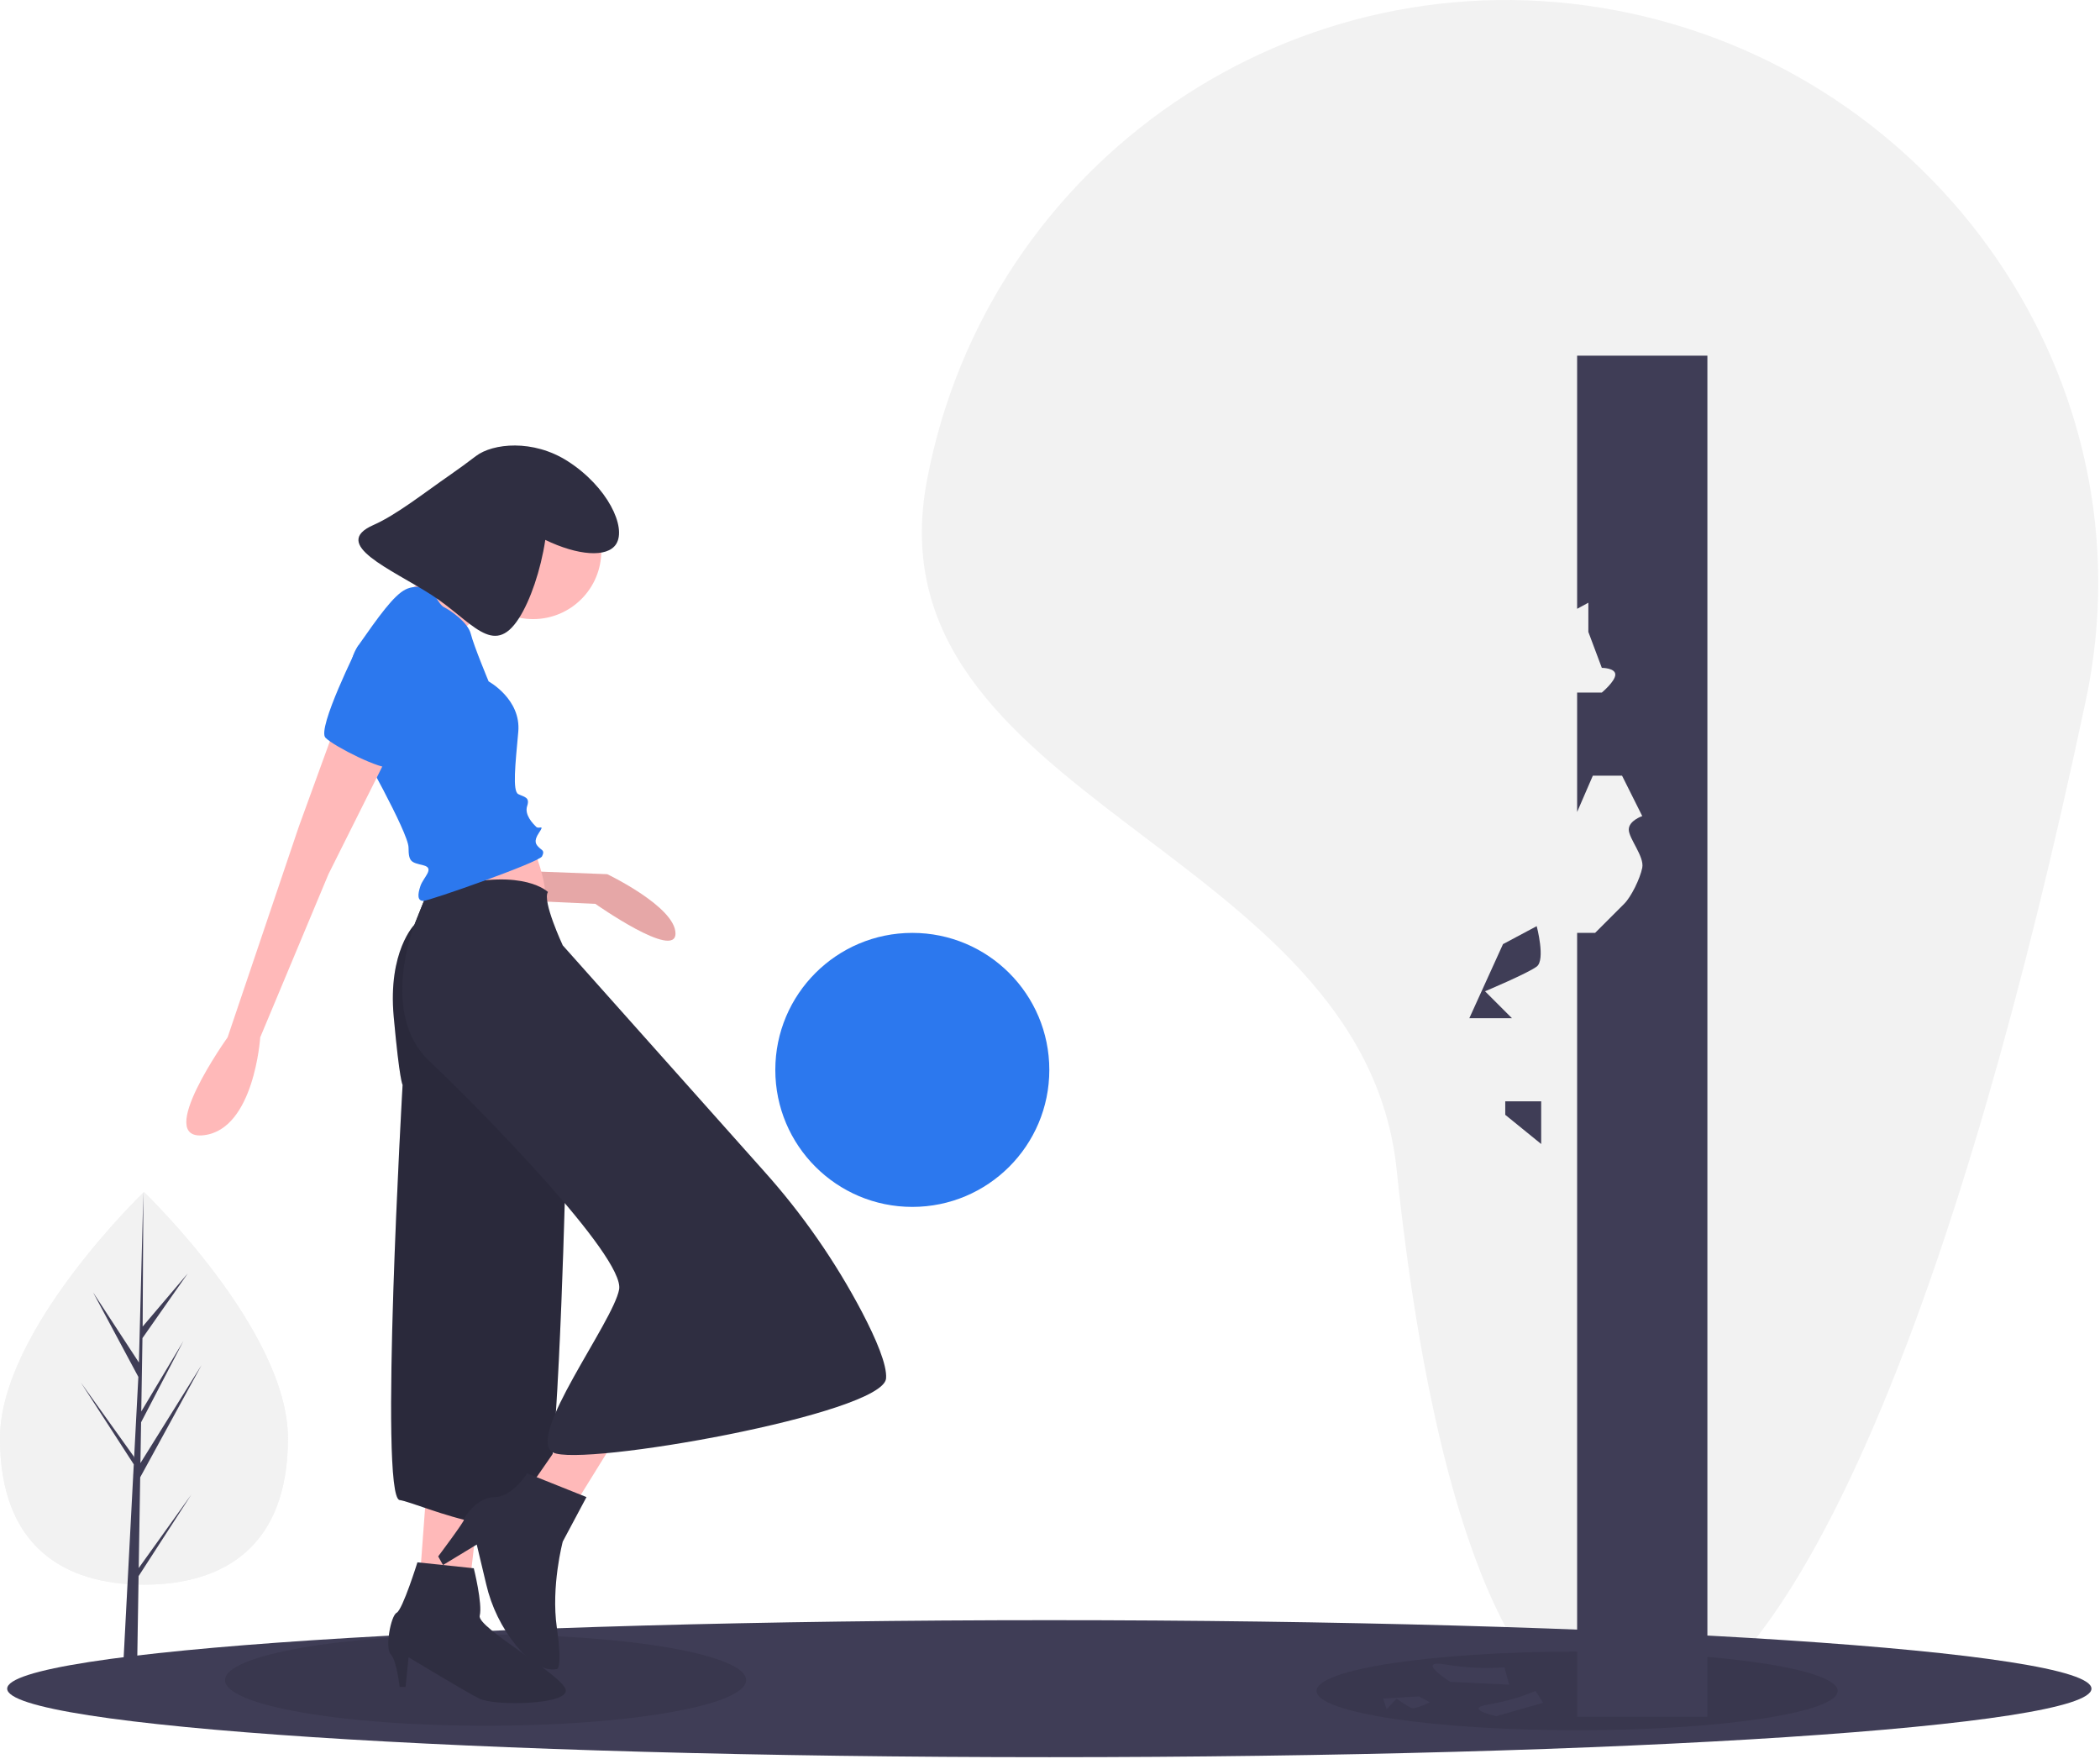 <svg width="935" height="783" viewBox="0 0 935 783" fill="none" xmlns="http://www.w3.org/2000/svg">
<g clip-path="url(#clip0_1032_345)">
<path d="M621.824 520.65C661.698 902.172 814.726 850.844 928.744 311.564C958.745 169.671 862.15 31.66 719.658 4.644C577.167 -22.372 439.755 71.239 412.738 213.73C385.722 356.221 606.749 376.406 621.824 520.65Z" fill="#F2F2F2"/>
<path d="M128.196 640.404C128.196 688.677 99.499 705.532 64.098 705.532C28.698 705.532 0 688.677 0 640.404C0 592.131 64.098 530.719 64.098 530.719C64.098 530.719 128.196 592.131 128.196 640.404Z" fill="#F2F2F2"/>
<path d="M61.763 698.148L62.42 657.748L89.74 607.767L62.522 651.41L62.818 633.244L81.647 597.084L62.896 628.437L63.426 595.765L83.589 566.977L63.51 590.628L63.842 530.719L61.757 610.027L61.929 606.756L41.429 575.378L61.6 613.036L59.69 649.525L59.633 648.556L36.001 615.536L59.561 651.978L59.323 656.541L59.28 656.61L59.299 656.984L54.453 749.559H60.928L61.705 701.743L85.208 665.39L61.763 698.148Z" fill="#F2F2F2"/>
<path d="M128.196 640.404C128.196 688.677 99.499 705.532 64.098 705.532C28.698 705.532 0 688.677 0 640.404C0 592.131 64.098 530.719 64.098 530.719C64.098 530.719 128.196 592.131 128.196 640.404Z" fill="#F2F2F2"/>
<path d="M61.763 698.148L62.42 657.748L89.74 607.767L62.522 651.41L62.818 633.244L81.647 597.084L62.896 628.437L63.426 595.765L83.589 566.977L63.51 590.628L63.842 530.719L61.757 610.027L61.929 606.756L41.429 575.378L61.6 613.036L59.69 649.525L59.633 648.556L36.001 615.536L59.561 651.978L59.323 656.541L59.28 656.61L59.299 656.984L54.453 749.559H60.928L61.705 701.743L85.208 665.39L61.763 698.148Z" fill="#3F3D56"/>
<path d="M467.196 782.347C723.456 782.347 931.196 768.691 931.196 751.847C931.196 735.002 723.456 721.347 467.196 721.347C210.936 721.347 3.196 735.002 3.196 751.847C3.196 768.691 210.936 782.347 467.196 782.347Z" fill="#3F3D56"/>
<path opacity="0.1" d="M216.196 768.347C280.261 768.347 332.196 759.253 332.196 748.035C332.196 736.817 280.261 727.723 216.196 727.723C152.131 727.723 100.196 736.817 100.196 748.035C100.196 759.253 152.131 768.347 216.196 768.347Z" fill="black"/>
<path opacity="0.1" d="M702.196 770.347C766.261 770.347 818.196 762.512 818.196 752.847C818.196 743.182 766.261 735.347 702.196 735.347C638.131 735.347 586.196 743.182 586.196 752.847C586.196 762.512 638.131 770.347 702.196 770.347Z" fill="black"/>
<path d="M236.039 387.897L270.374 389.217C270.374 389.217 300.748 403.744 300.748 415.629C300.748 427.515 265.092 402.423 265.092 402.423L236.039 401.103L236.039 387.897Z" fill="#FFB9B9"/>
<path opacity="0.1" d="M236.039 387.897L270.374 389.217C270.374 389.217 300.748 403.744 300.748 415.629C300.748 427.515 265.092 402.423 265.092 402.423L236.039 401.103L236.039 387.897Z" fill="black"/>
<path d="M237.359 377.332C237.359 377.332 243.962 393.179 242.642 401.103C241.321 409.026 191.139 406.385 191.139 406.385L199.062 382.614L237.359 377.332Z" fill="#FFB9B9"/>
<path d="M189.818 663.901L187.177 699.557L209.627 700.877L213.588 666.542L189.818 663.901Z" fill="#FFB9B9"/>
<path d="M189.818 398.461L184.536 411.667C184.536 411.667 172.65 423.553 175.291 452.606C177.933 481.659 179.253 482.979 179.253 482.979C179.253 482.979 168.688 666.542 177.933 667.862C187.177 669.183 238.68 694.274 243.962 665.221C249.245 636.168 251.886 518.635 251.886 518.635L191.139 409.026L189.818 398.461Z" fill="#2F2E41"/>
<path opacity="0.1" d="M189.818 398.461L184.536 411.667C184.536 411.667 172.65 423.553 175.291 452.606C177.933 481.659 179.253 482.979 179.253 482.979C179.253 482.979 168.688 666.542 177.933 667.862C187.177 669.183 238.68 694.274 243.962 665.221C249.245 636.168 251.886 518.635 251.886 518.635L191.139 409.026L189.818 398.461Z" fill="black"/>
<path d="M249.244 642.771L237.359 659.939L257.168 667.862L274.336 640.13L249.244 642.771Z" fill="#FFB9B9"/>
<path d="M237.359 275.646C254.134 275.646 267.733 262.048 267.733 245.273C267.733 228.498 254.134 214.899 237.359 214.899C220.584 214.899 206.985 228.498 206.985 245.273C206.985 262.048 220.584 275.646 237.359 275.646Z" fill="#FFB9B9"/>
<path d="M213.589 234.708C213.589 234.708 187.177 262.44 179.253 263.761C171.33 265.081 206.986 287.532 206.986 287.532V279.608C206.986 279.608 218.871 267.723 225.474 266.402C232.077 265.082 213.589 234.708 213.589 234.708Z" fill="#FFB9B9"/>
<path d="M192.459 391.858L184.536 411.667C184.536 411.667 168.688 451.285 191.139 472.415C213.589 493.544 278.298 559.574 275.656 574.1C273.015 588.627 233.871 639.974 246.18 646.655C258.489 653.336 393.189 629.565 394.51 613.718C395.005 607.775 390.115 596.261 383.808 584.19C371.903 561.565 357.251 540.496 340.185 521.46L250.565 420.911C250.565 420.911 241.321 401.103 243.962 397.141C243.962 397.141 233.397 386.576 201.703 394.5L192.459 391.858Z" fill="#2F2E41"/>
<path d="M185.856 695.595C185.856 695.595 179.253 716.724 176.612 718.045C173.971 719.365 171.33 733.892 173.971 736.533C176.612 739.174 177.933 751.06 177.933 751.06H180.574L181.895 737.854C181.895 737.854 209.254 754.372 213.589 756.342C220.852 759.643 253.207 758.983 251.886 752.38C250.565 745.777 212.268 724.648 213.589 719.365C214.909 714.083 210.948 698.236 210.948 698.236L185.856 695.595Z" fill="#2F2E41"/>
<path d="M261.13 666.542L234.718 655.977C234.718 655.977 228.115 666.542 220.192 666.542C212.268 666.542 206.109 676.146 206.547 676.626C206.986 677.106 195.101 692.954 195.101 692.954L197.234 696.792L212.268 687.671L216.482 705.367C218.8 715.36 223.366 724.694 229.831 732.658C235.012 738.962 241.468 744.31 247.924 743.136C247.924 743.136 250.565 743.136 247.924 724.648C245.283 706.16 250.565 686.351 250.565 686.351L261.13 666.542Z" fill="#2F2E41"/>
<path d="M192.459 262.44C192.459 262.44 195.101 269.043 197.742 270.364C200.383 271.684 208.306 276.967 209.627 282.249C210.948 287.532 217.551 303.379 217.551 303.379C217.551 303.379 232.077 311.302 230.756 325.829C229.436 340.355 228.115 352.241 230.756 353.561C233.398 354.882 236.039 354.882 234.718 358.844C233.398 362.805 237.359 366.767 238.68 368.088C240.001 369.408 242.642 366.767 240.001 370.729C237.359 374.691 238.68 376.011 240.001 377.332C241.321 378.653 242.642 378.653 241.321 381.294C240.001 383.935 191.139 401.103 188.498 401.103C185.856 401.103 185.856 398.461 187.177 394.5C188.498 390.538 193.78 386.576 188.498 385.255C183.215 383.935 181.895 383.935 181.895 377.332C181.895 370.729 159.444 331.111 159.444 331.111C159.444 331.111 150.2 300.738 159.444 287.532C168.689 274.326 175.292 265.082 180.574 262.44C185.856 259.799 192.459 262.44 192.459 262.44Z" fill="#2C78EE"/>
<path d="M148.879 324.508L133.032 368.088L101.338 461.85C101.338 461.85 68.323 508.071 90.773 505.43C113.223 502.788 115.864 461.85 115.864 461.85L146.238 389.217L173.97 333.752L148.879 324.508Z" fill="#FFB9B9"/>
<path d="M164.727 286.211L159.444 287.532C159.444 287.532 140.956 324.508 144.918 328.47C148.88 332.432 170.009 342.997 173.971 341.676C177.933 340.355 183.215 302.058 183.215 302.058L164.727 286.211Z" fill="#2C78EE"/>
<path d="M166.283 233.741C176.529 229.236 188.927 219.374 200.701 211.235C204.516 208.597 208.232 205.829 211.929 203.028C219.38 197.381 237.311 195.422 252.786 205.345C270.475 216.687 279.107 234.782 274.318 242.251C270.359 248.426 257.216 247.343 242.786 240.375C240.757 253.894 236.118 267.366 231.05 275.27C219.582 293.155 209.934 276.294 192.049 264.826C174.164 253.358 146.834 242.293 166.283 233.741Z" fill="#2F2E41"/>
<path d="M406.196 537.347C439.886 537.347 467.196 510.036 467.196 476.347C467.196 442.657 439.886 415.347 406.196 415.347C372.507 415.347 345.196 442.657 345.196 476.347C345.196 510.036 372.507 537.347 406.196 537.347Z" fill="#2C78EE"/>
<path d="M702.196 158.347V271.055L707.196 268.347V281.347L713.196 297.347C713.196 297.347 719.196 297.347 719.196 300.347C719.196 303.347 713.196 308.347 713.196 308.347H702.196V361.52L709.196 345.347H722.196L731.196 363.347C731.196 363.347 725.196 365.347 725.196 369.347C725.196 373.347 732.196 381.347 731.196 386.347C730.196 391.347 726.196 399.347 723.196 402.347L710.196 415.347H702.196V764.347H760.196V158.347H702.196Z" fill="#3F3D56"/>
<path d="M669.196 420.347L684.196 412.347C684.196 412.347 688.196 427.347 684.196 430.347C680.196 433.347 661.196 441.347 661.196 441.347L673.196 453.347H654.196L669.196 420.347Z" fill="#3F3D56"/>
<path d="M631.826 755.273L636.618 757.905C636.618 757.905 630.226 761.064 628.561 760.486C626.895 759.909 621.781 756.268 621.781 756.268L617.378 761.012L615.845 756.225L631.826 755.273Z" fill="#3F3D56"/>
<path d="M645.718 748.811C645.718 748.811 629.535 738.656 643.646 741.084C652.304 742.547 661.107 742.967 669.865 742.335L671.937 750.062L645.718 748.811Z" fill="#3F3D56"/>
<path d="M666.143 764.113C666.143 764.113 651.126 760.755 662.777 758.855C669.953 757.659 676.97 755.653 683.694 752.877L687.06 758.134L666.143 764.113Z" fill="#3F3D56"/>
<path d="M670.196 496.347V490.347H686.196V509.347L670.196 496.347Z" fill="#3F3D56"/>
</g>
<defs>
<clipPath id="clip0_1032_345">
<rect width="934.219" height="782.347" fill="white"/>
</clipPath>
</defs>
</svg>
